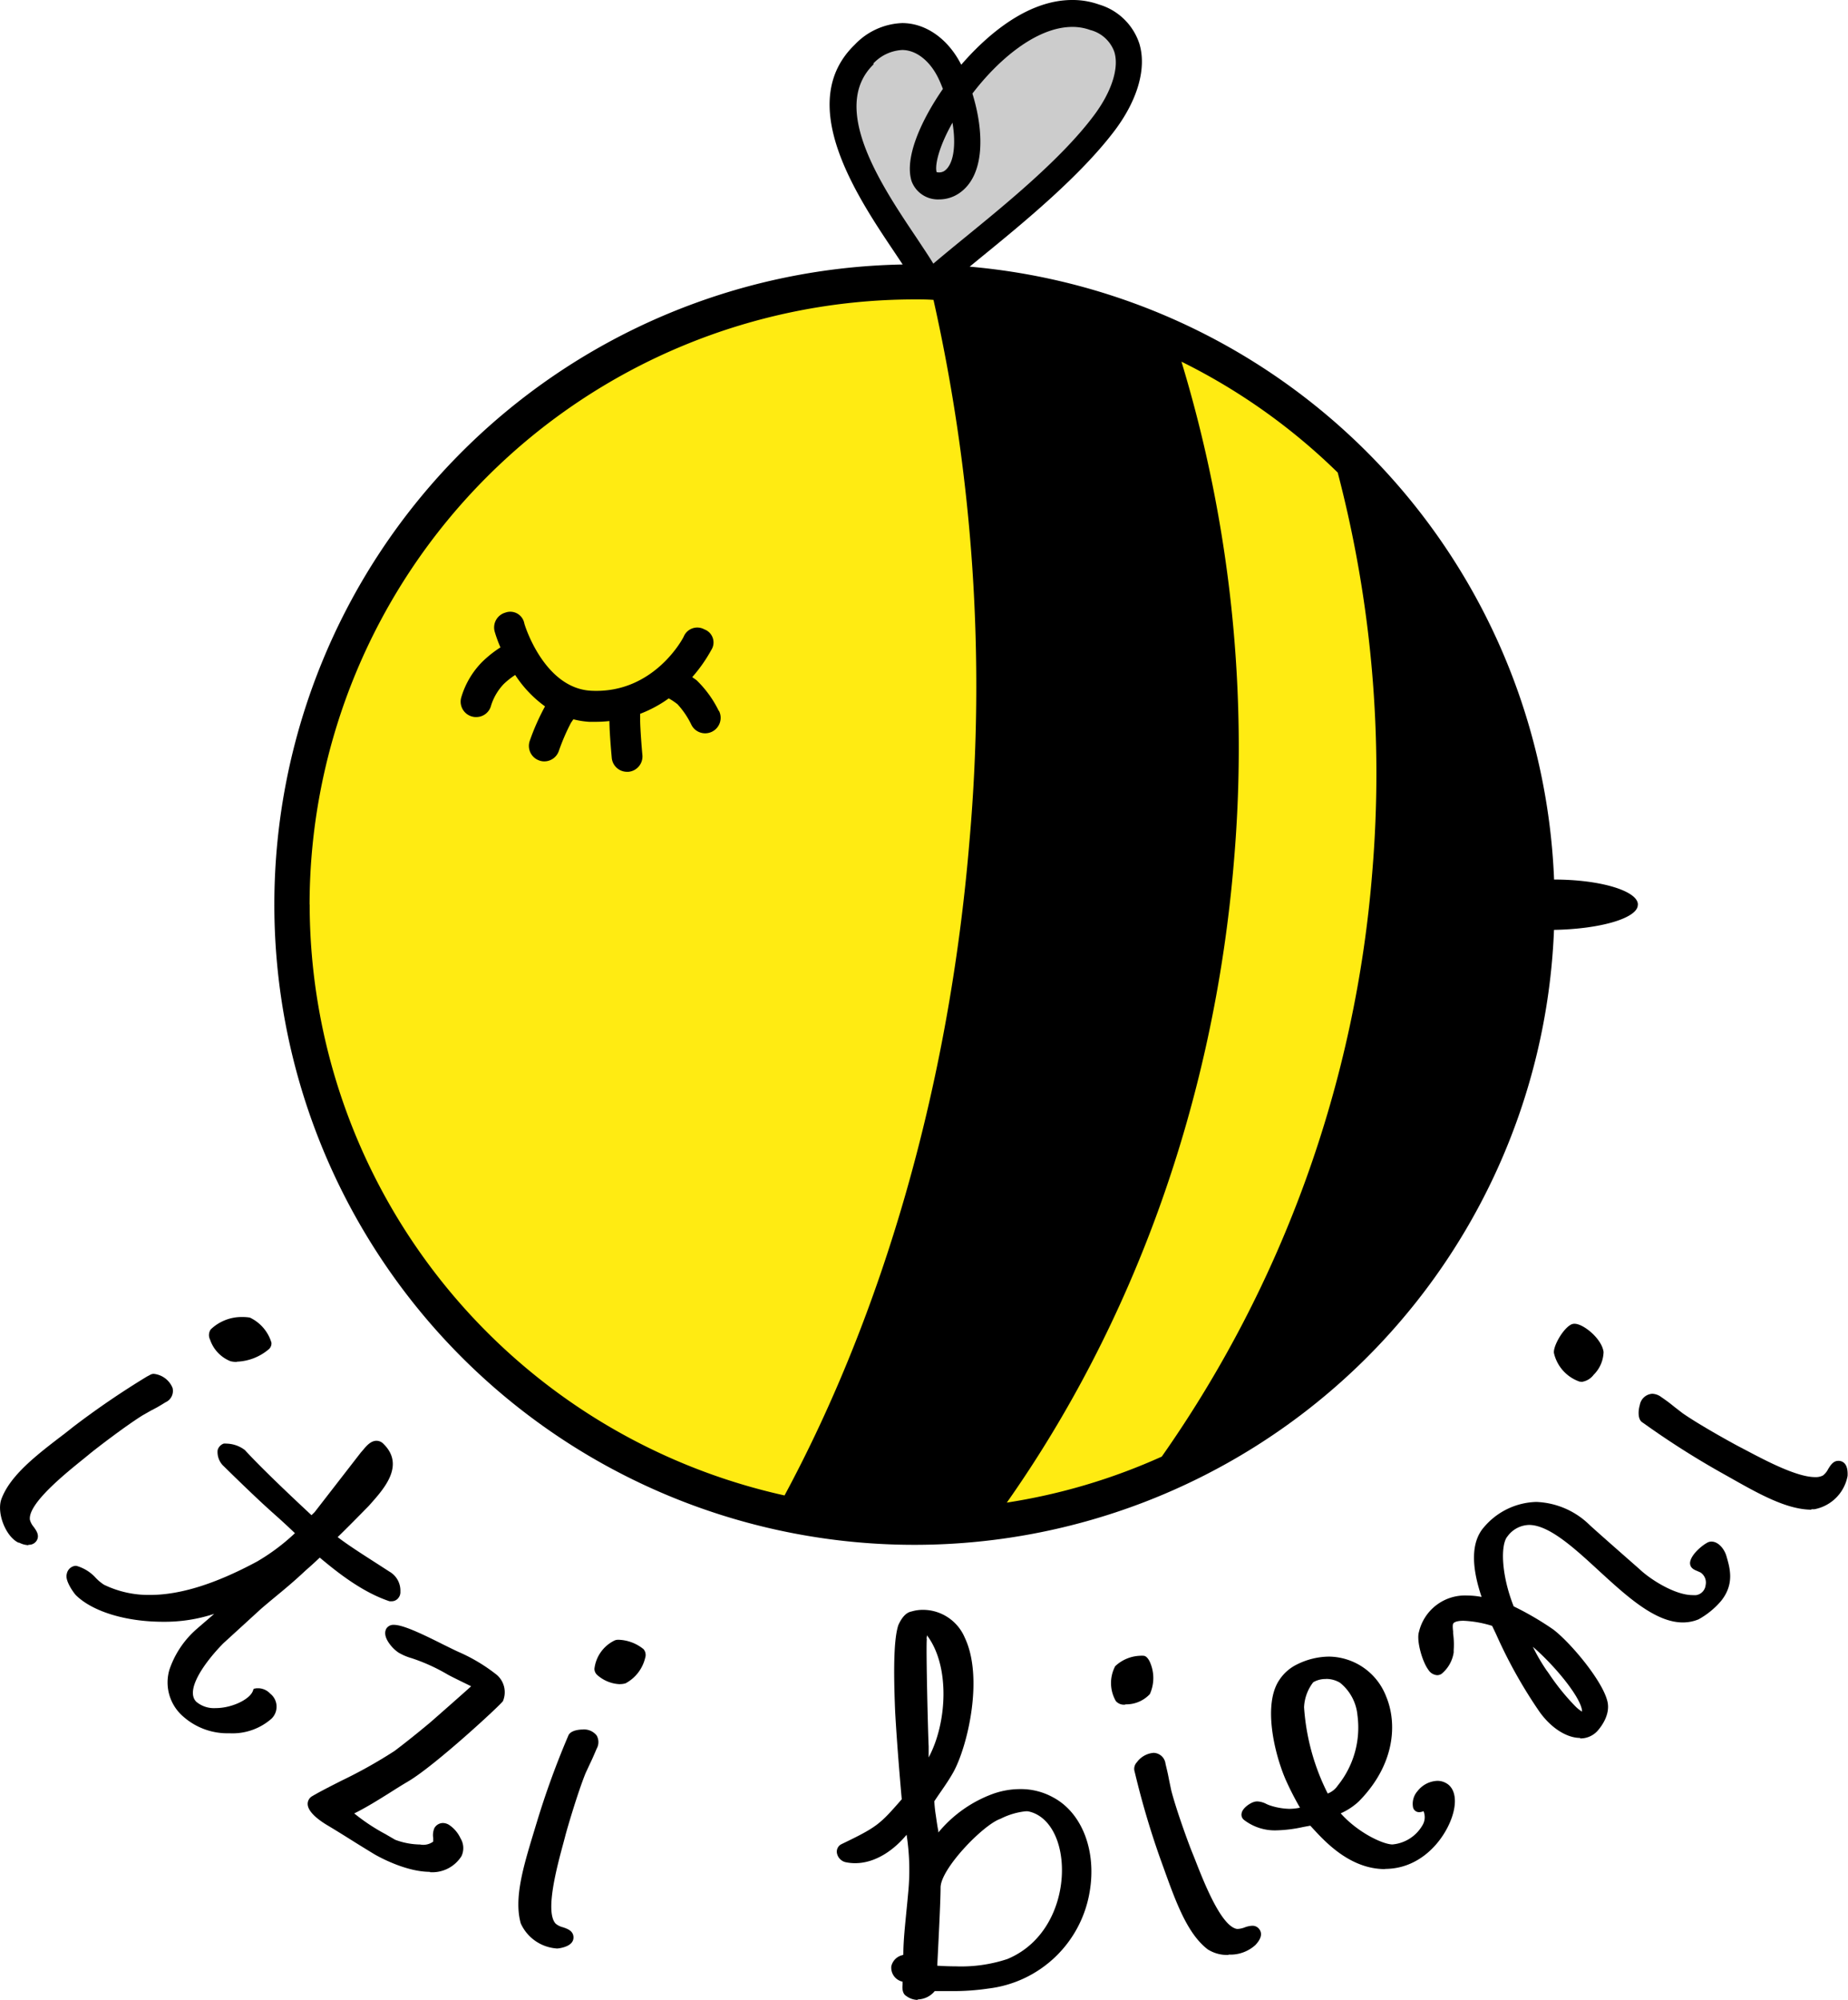 <?xml version="1.0" encoding="utf-8"?><svg id="Layer_1" data-name="Layer 1" xmlns="http://www.w3.org/2000/svg" viewBox="0 0 221.82 240"><defs><style>.cls-1{fill:#ccc;}.cls-1,.cls-2{fill-rule:evenodd;}.cls-2{fill:#ffeb12;}</style></defs><title>itzi-bieni</title><path d="M3.39,185.43a2.73,2.73,0,0,1-1.08-.3l-.09,0c-1.52-.72-2.64-3.54-2.06-5.21,1.06-2.9,4.28-5.35,7.68-7.94l1-.79a101,101,0,0,1,8.8-6L18,165a.86.86,0,0,1,.47-.13,2.74,2.74,0,0,1,2.24,1.68,1.49,1.49,0,0,1-.84,1.73c-1,.62-1.18.7-1.76,1l-1,.57c-2.07,1.29-5.67,4.05-6.48,4.73l-.55.45c-2.36,1.9-6.74,5.44-6.49,7.35a2.19,2.19,0,0,0,.45.85c.31.43.73,1,.38,1.62a1.08,1.08,0,0,1-1,.53m25-21.94a3.13,3.13,0,0,1-.76-.09,4.25,4.25,0,0,1-2.45-2.6,1.19,1.19,0,0,1,.09-1.22,5.35,5.35,0,0,1,3.85-1.48,4.68,4.68,0,0,1,.85.07,4.89,4.89,0,0,1,2.58,3,.92.92,0,0,1-.31.79,6.28,6.28,0,0,1-3.85,1.5"/><path d="M27.54,208A8,8,0,0,1,22,206a5.4,5.4,0,0,1-1.67-5.61,11.25,11.25,0,0,1,3-4.65c.1-.1.57-.51,1.61-1.4l.77-.67a18.94,18.94,0,0,1-6.14.95c-4.45,0-8.45-1.22-10.45-3.18-.22-.22-1.34-1.72-1.11-2.53a1.19,1.19,0,0,1,1-1h.06l.1,0a4.91,4.91,0,0,1,2.32,1.44,5.47,5.47,0,0,0,1,.83,12.28,12.28,0,0,0,5.5,1.22c3.62,0,7.82-1.3,12.85-4a24.81,24.81,0,0,0,4.56-3.41c-.81-.78-1.35-1.27-2-1.86-1.21-1.07-2.71-2.41-6.68-6.31a2.34,2.34,0,0,1-.6-1.78,1.14,1.14,0,0,1,.73-.8,1.13,1.13,0,0,1,.3,0,3.78,3.78,0,0,1,2.24.77c1.34,1.47,4,4.1,8,7.82l.37-.36,5.55-7.16.28-.32c.38-.46.91-1.09,1.6-1.09a1.17,1.17,0,0,1,.83.36c2.6,2.55.12,5.34-1.52,7.19l-.26.29c-1.06,1.08-2.72,2.77-3.71,3.72C42,185.59,44.27,187,45.81,188l.93.6A2.63,2.63,0,0,1,48.06,191a1.08,1.08,0,0,1-.25.77,1,1,0,0,1-.77.39h-.1l-.18,0c-3.41-1.13-6.51-3.68-8.38-5.24-.45.43-1,.94-1.68,1.53-1.47,1.38-2.59,2.3-3.67,3.19-.55.46-1.11.92-1.71,1.44l-4.53,4.14c-2.32,2.37-4.58,5.64-3.23,7a3.3,3.3,0,0,0,2.33.76c1.91,0,4-1,4.44-2l.12-.32.33-.06.29,0a2,2,0,0,1,1.36.64,2,2,0,0,1,.17,3A7.08,7.08,0,0,1,27.54,208"/><path d="M51.61,224.63c-3.12,0-6.63-2.09-6.67-2.11-.94-.57-1.88-1.15-2.82-1.74s-1.87-1.17-2.81-1.73-2.38-1.58-2.38-2.58a1.07,1.07,0,0,1,.56-.93c.86-.51,2.12-1.15,3.46-1.83a57.8,57.8,0,0,0,6.41-3.59c1.33-1,2.81-2.19,4.26-3.4.22-.19,4.13-3.62,4.93-4.36l-.14-.07-.63-.31c-.62-.3-1.47-.72-2-1a22.12,22.12,0,0,0-4.4-2,6.48,6.48,0,0,1-1.56-.67,4.4,4.4,0,0,1-1.09-1.08c-.64-.89-.54-1.47-.35-1.8a1,1,0,0,1,.9-.44c1.07,0,3.22,1,5.92,2.36.73.36,1.38.68,1.82.88A20.6,20.6,0,0,1,59.64,201a2.75,2.75,0,0,1,.73,3.14c-.26.44-8.12,7.71-11.35,9.62-.73.43-1.45.88-2.17,1.34-1.39.87-2.82,1.77-4.33,2.52a23.48,23.48,0,0,0,3.76,2.49l1.15.67a8.85,8.85,0,0,0,3,.57A2,2,0,0,0,52,221c0-.1,0-.29,0-.42a2.17,2.17,0,0,1,.14-1.2,1.19,1.19,0,0,1,1-.61,1.46,1.46,0,0,1,.74.21,3.94,3.94,0,0,1,1.4,1.63,2.25,2.25,0,0,1,.11,2.14,4.14,4.14,0,0,1-3.79,1.92"/><path d="M66.79,233.82a5.12,5.12,0,0,1-4.28-3c-.85-3,.32-6.84,1.56-10.94l.38-1.25a101.1,101.1,0,0,1,3.62-10l.14-.33c.27-.73,1.58-.75,1.73-.75a1.92,1.92,0,0,1,1.68.72,1.6,1.6,0,0,1,0,1.58c-.46,1.08-.54,1.25-.82,1.84l-.5,1.07c-.91,2.23-2.22,6.65-2.47,7.64l-.18.68c-.79,2.92-2.27,8.37-.95,9.77a2.18,2.18,0,0,0,.87.43c.5.17,1.18.4,1.26,1.09s-.44,1.18-1.53,1.4a2.63,2.63,0,0,1-.53.06m7.63-31.72A4.35,4.35,0,0,1,71.68,201a1,1,0,0,1-.33-.73,4.33,4.33,0,0,1,2.43-3.41,1.13,1.13,0,0,1,.47-.08,5,5,0,0,1,3,1.13,1.1,1.1,0,0,1,.19,1.05A4.7,4.7,0,0,1,75.1,202a2.2,2.2,0,0,1-.68.1"/><path d="M110.18,240a2.38,2.38,0,0,1-1.41-.48c-.34-.19-.51-.69-.43-1.36,0-.11,0-.23,0-.35a1.71,1.71,0,0,1-1.36-1.69V236a1.77,1.77,0,0,1,1.32-1.37l.13-.05c0-1.67.2-3.45.38-5.33.08-.77.15-1.54.22-2.31a27.5,27.5,0,0,0-.21-6.76c-1.46,1.77-3.68,3.41-6.18,3.41a5.58,5.58,0,0,1-1.19-.13,1.38,1.38,0,0,1-1-1.14,1,1,0,0,1,.53-1c4.3-2.07,4.61-2.36,7.26-5.4-.18-2-.55-6.27-.79-10.44-.24-5.68-.12-8.9.37-10.43.21-.49.73-1.51,1.58-1.66a4.69,4.69,0,0,1,1.4-.2,5.55,5.55,0,0,1,.92.08,5.47,5.47,0,0,1,4.09,3.27c2.28,4.81.33,13-1.35,16.08-.47.85-1,1.62-1.51,2.36-.27.39-.54.78-.8,1.18a15.05,15.05,0,0,0,.18,1.7c.1.7.21,1.47.3,1.85l0,.2a15.33,15.33,0,0,1,6.53-4.63,9.72,9.72,0,0,1,3.26-.58,8,8,0,0,1,4,1c3.45,1.84,5.21,6.38,4.38,11.29a14,14,0,0,1-12.14,11.64,28.57,28.57,0,0,1-4.46.31q-1,0-2,0a2.71,2.71,0,0,1-2.07,1m2.33-4.05c.74.05,1.51.08,2.26.08a17.61,17.61,0,0,0,6.18-.87c5.08-2.1,6.94-7.63,6.51-11.88-.32-3.19-1.87-5.43-4-5.85a1.94,1.94,0,0,0-.37,0,8.67,8.67,0,0,0-2.9.87l-.17.07c-2.12.84-7.08,6-7.07,8.21,0,1.64-.28,7-.4,9.4m-1.25-39.28c-.12,1.23.16,12,.22,12.92,0,.14,0,.31,0,.52s0,.53,0,.82c2.23-4.16,2.58-11-.21-14.66,0,.11,0,.24-.06.4"/><path d="M147.42,234.6a4.31,4.31,0,0,1-2.46-.67c-2.45-1.88-3.82-5.69-5.27-9.72l-.44-1.22a101,101,0,0,1-3-10.15l-.09-.36a1.15,1.15,0,0,1,.3-1,2.76,2.76,0,0,1,2-1.13,1.48,1.48,0,0,1,1.44,1.32c.28,1.15.31,1.33.44,2l.24,1.15c.6,2.37,2.16,6.63,2.57,7.6l.26.65c1.1,2.82,3.16,8.08,5.06,8.41h.14a2.84,2.84,0,0,0,.81-.19,2.92,2.92,0,0,1,.89-.19,1,1,0,0,1,.77.32c.48.53.35,1.21-.4,2a4.45,4.45,0,0,1-3.18,1.14m-12.43-30a1.28,1.28,0,0,1-1.13-.42,4.33,4.33,0,0,1-.08-4.19,4.59,4.59,0,0,1,3-1.25,2.11,2.11,0,0,1,.38,0c.3,0,.57.29.78.74a4.7,4.7,0,0,1,0,3.86,3.89,3.89,0,0,1-2.93,1.23"/><path d="M166.24,224.3c-4.17,0-7.17-3.27-8.62-4.84l-.34-.37-.86.16a16.55,16.55,0,0,1-3.17.4,6.06,6.06,0,0,1-3.9-1.23.8.8,0,0,1-.32-.8c.12-.72,1.15-1.29,1.46-1.37a1.31,1.31,0,0,1,.44-.07,2.6,2.6,0,0,1,1.07.3,3.7,3.7,0,0,0,.56.22,8,8,0,0,0,2.2.37,6.18,6.18,0,0,0,1.28-.14,36.3,36.3,0,0,1-1.74-3.41c-1.37-3.2-2.7-9-.75-11.9a5.31,5.31,0,0,1,2.13-1.88,8.76,8.76,0,0,1,3.84-.94,7.45,7.45,0,0,1,6.86,4.78c1.32,3.14,1.15,8.09-3.26,12.58a7.84,7.84,0,0,1-2.19,1.45c1.91,2.16,4.8,3.63,6.12,3.73h.11a4.63,4.63,0,0,0,3.57-2.28,1.88,1.88,0,0,0,.14-1.71,1.48,1.48,0,0,1-.52.12.75.75,0,0,1-.73-.54,2.3,2.3,0,0,1,.54-2,3.16,3.16,0,0,1,2.36-1.22,2.11,2.11,0,0,1,1.09.29c.86.49,1.21,1.62.93,3.09-.48,2.58-3,6.48-7.13,7.1a8.22,8.22,0,0,1-1.19.09Zm-7.09-22.81a2.89,2.89,0,0,0-1.52.39,5.26,5.26,0,0,0-1.1,3,26.9,26.9,0,0,0,2.84,10.35,2.52,2.52,0,0,0,1.2-.95,11.07,11.07,0,0,0,2.37-8.43,5.67,5.67,0,0,0-2.09-3.91,3.18,3.18,0,0,0-1.7-.46"/><path d="M189.67,208.56c-1.62,0-3.48-1.19-4.86-3.11a57.76,57.76,0,0,1-5.23-9.34c-.2-.42-.36-.76-.48-1a13.44,13.44,0,0,0-3.44-.61c-.82,0-1.1.19-1.18.28s-.15.21-.06,1l0,.24a9.52,9.52,0,0,1,.07,2v.28a4.12,4.12,0,0,1-1.47,2.58,1,1,0,0,1-.51.15,1.36,1.36,0,0,1-1.07-.66c-.74-1-1.44-3.52-1.12-4.53a5.68,5.68,0,0,1,5.8-4.37,9.49,9.49,0,0,1,1.72.17c-1.31-3.87-1.21-6.7.31-8.4a8.51,8.51,0,0,1,6.26-3A9.64,9.64,0,0,1,190.8,183c.71.67,5.49,4.86,6,5.31,1.34,1.27,4.27,3.11,6.36,3.11a2.94,2.94,0,0,0,.46,0,1.36,1.36,0,0,0,1.11-1.2,1.45,1.45,0,0,0-.62-1.52l-.41-.18c-.36-.15-.86-.36-.84-1,.11-1,1.52-2.1,2-2.35a1,1,0,0,1,.58-.17c.83,0,1.55.9,1.79,1.75.41,1.41,1,3.34-.66,5.39a9.75,9.75,0,0,1-2.69,2.19,4.93,4.93,0,0,1-1.89.37c-3.32,0-6.76-3.17-10.1-6.23-2.92-2.69-5.95-5.47-8.36-5.47a3.3,3.3,0,0,0-2.58,1.37c-.86,1-.76,4.61.74,8.4a36.34,36.34,0,0,1,4.73,2.76c2,1.5,5.81,6,6.49,8.52.49,1.68-.79,3.26-1.19,3.7a2.77,2.77,0,0,1-2.07.87M184,197.64a22.76,22.76,0,0,0,1.65,2.83c.12.15.24.33.39.55a27.23,27.23,0,0,0,3,3.69,4.25,4.25,0,0,0,.85.69,1,1,0,0,0,0-.15c-.2-1.65-3.34-5.44-5.89-7.62"/><path d="M217.46,181.17c-3,0-6.37-1.91-9.94-3.93l-1.14-.64a100.75,100.75,0,0,1-9-5.74l-.26-.18c-.56-.37-.48-1.44-.29-2.07a1.62,1.62,0,0,1,1.49-1.35,1.88,1.88,0,0,1,1.08.39c1,.69,1.1.8,1.62,1.21l.93.72c2,1.4,6,3.61,6.91,4.08l.63.33c2.46,1.3,6.18,3.27,8.38,3.27a1.86,1.86,0,0,0,.95-.2,2.19,2.19,0,0,0,.61-.75c.27-.44.6-1,1.22-1h.12c.71.08,1.06.69,1,1.81a5,5,0,0,1-4,4h-.39m-27.62-15.31-.13,0a4.75,4.75,0,0,1-3.1-3.41c-.15-.75,1-2.85,2-3.42a.88.88,0,0,1,.48-.12c1.05,0,3.26,1.79,3.47,3.38a4,4,0,0,1-1.19,2.74,2.17,2.17,0,0,1-1.42.85Z"/><path class="cls-1" d="M131.61,2.32c-5.74-2.06-12.28,3.13-16.42,8.8h0c-.23-.67-.5-1.33-.79-2-1.92-4.2-6.27-6.38-10.45-2.35-8.25,8,6,23,7.85,27.62,3.26-3.31,15.28-11.68,21.07-19.51,3.61-4.9,4.41-10.53-1.25-12.57"/><path class="cls-2" d="M184.51,108.55a74.73,74.73,0,1,1-74.73-74.72,74.73,74.73,0,0,1,74.73,74.72"/><path d="M86.27,85.3a13.06,13.06,0,0,0-2.65-3.66c-.19-.15-.36-.26-.53-.38A18.25,18.25,0,0,0,85.38,78a1.67,1.67,0,0,0-.83-2.47,1.76,1.76,0,0,0-2.47.84c0,.06-3.53,6.93-11.15,6.52-5.66-.31-8-8-8-8.1a1.71,1.71,0,0,0-2.28-1.27,1.85,1.85,0,0,0-1.27,2.28,15.55,15.55,0,0,0,.69,1.89,13.43,13.43,0,0,0-2.24,1.79,10.11,10.11,0,0,0-2.48,4.27A1.85,1.85,0,0,0,56.71,86a1.71,1.71,0,0,0,.46.05,1.83,1.83,0,0,0,1.78-1.4,6.63,6.63,0,0,1,1.51-2.56A9.28,9.28,0,0,1,61.84,81a14.18,14.18,0,0,0,3.58,3.77,27.52,27.52,0,0,0-1.83,4.13,1.85,1.85,0,0,0,1.13,2.36,1.74,1.74,0,0,0,.61.11,1.85,1.85,0,0,0,1.74-1.23,25,25,0,0,1,1.47-3.41c.1-.14.19-.28.29-.41a9.8,9.8,0,0,0,1.88.3c.31,0,.61,0,.91,0a15.16,15.16,0,0,0,1.53-.09c0,1.4.27,4.29.28,4.41a1.84,1.84,0,0,0,1.84,1.68h.16a1.85,1.85,0,0,0,1.68-2c-.08-.81-.26-3.13-.27-4.15,0-.32,0-.58,0-.81a15,15,0,0,0,3.43-1.85,7.55,7.55,0,0,1,1.05.7A10.15,10.15,0,0,1,83,87a1.84,1.84,0,0,0,1.65,1,1.89,1.89,0,0,0,.83-.2,1.86,1.86,0,0,0,.83-2.48"/><path d="M196.6,108.55c0-1.62-4.45-3-10.06-3A76.92,76.92,0,0,0,116.39,32l1.38-1.13c5.08-4.14,12-9.81,16.13-15.34,2.7-3.65,3.74-7.39,2.86-10.29a7.25,7.25,0,0,0-4.85-4.7A9.38,9.38,0,0,0,128.69,0c-5.64,0-10.6,4.64-13.31,7.77-1.56-3.09-4.24-5-7.09-5a8.25,8.25,0,0,0-5.68,2.58c-7.27,7,.25,18.21,4.74,24.89l1,1.5a76.83,76.83,0,1,0,78.18,79.85c5.61-.1,10.06-1.42,10.06-3M141.81,43.4a73.11,73.11,0,0,1,18.76,13.31,142.52,142.52,0,0,1,4.15,47.92,141.51,141.51,0,0,1-25.27,70.17,71.83,71.83,0,0,1-18.6,5.52c14.94-21.23,24.87-47.75,27.27-77.06a159.53,159.53,0,0,0-6.31-59.87M114.33,14.72c.46,2.8.12,5.07-1,5.81a1.21,1.21,0,0,1-.91.12c-.22-.88.29-3.06,1.91-5.93m-9.51-7.09A5.12,5.12,0,0,1,108.29,6c1.72,0,3.41,1.36,4.42,3.55.17.36.32.74.47,1.12-2.51,3.62-4.68,8.23-3.75,11.1a3.37,3.37,0,0,0,3.3,2.16,4.26,4.26,0,0,0,2.34-.7c3.3-2.18,3-7.67,1.65-12,3.05-4,7.66-8,12-8a6.2,6.2,0,0,1,2.14.37,4.16,4.16,0,0,1,2.9,2.64c.58,1.9-.31,4.71-2.37,7.5-3.85,5.21-10.63,10.73-15.58,14.77-1.47,1.2-2.75,2.25-3.78,3.13-.54-.9-1.24-1.92-2-3.08-4.19-6.23-10.53-15.65-5.16-20.85M37.16,108.55a72.7,72.7,0,0,1,72.61-72.62c.77,0,1.52,0,2.28.06a211.52,211.52,0,0,1,4.34,64.68c-2.45,29.88-10.52,57.05-22.22,78.79a72.73,72.73,0,0,1-57-70.92"/></svg>